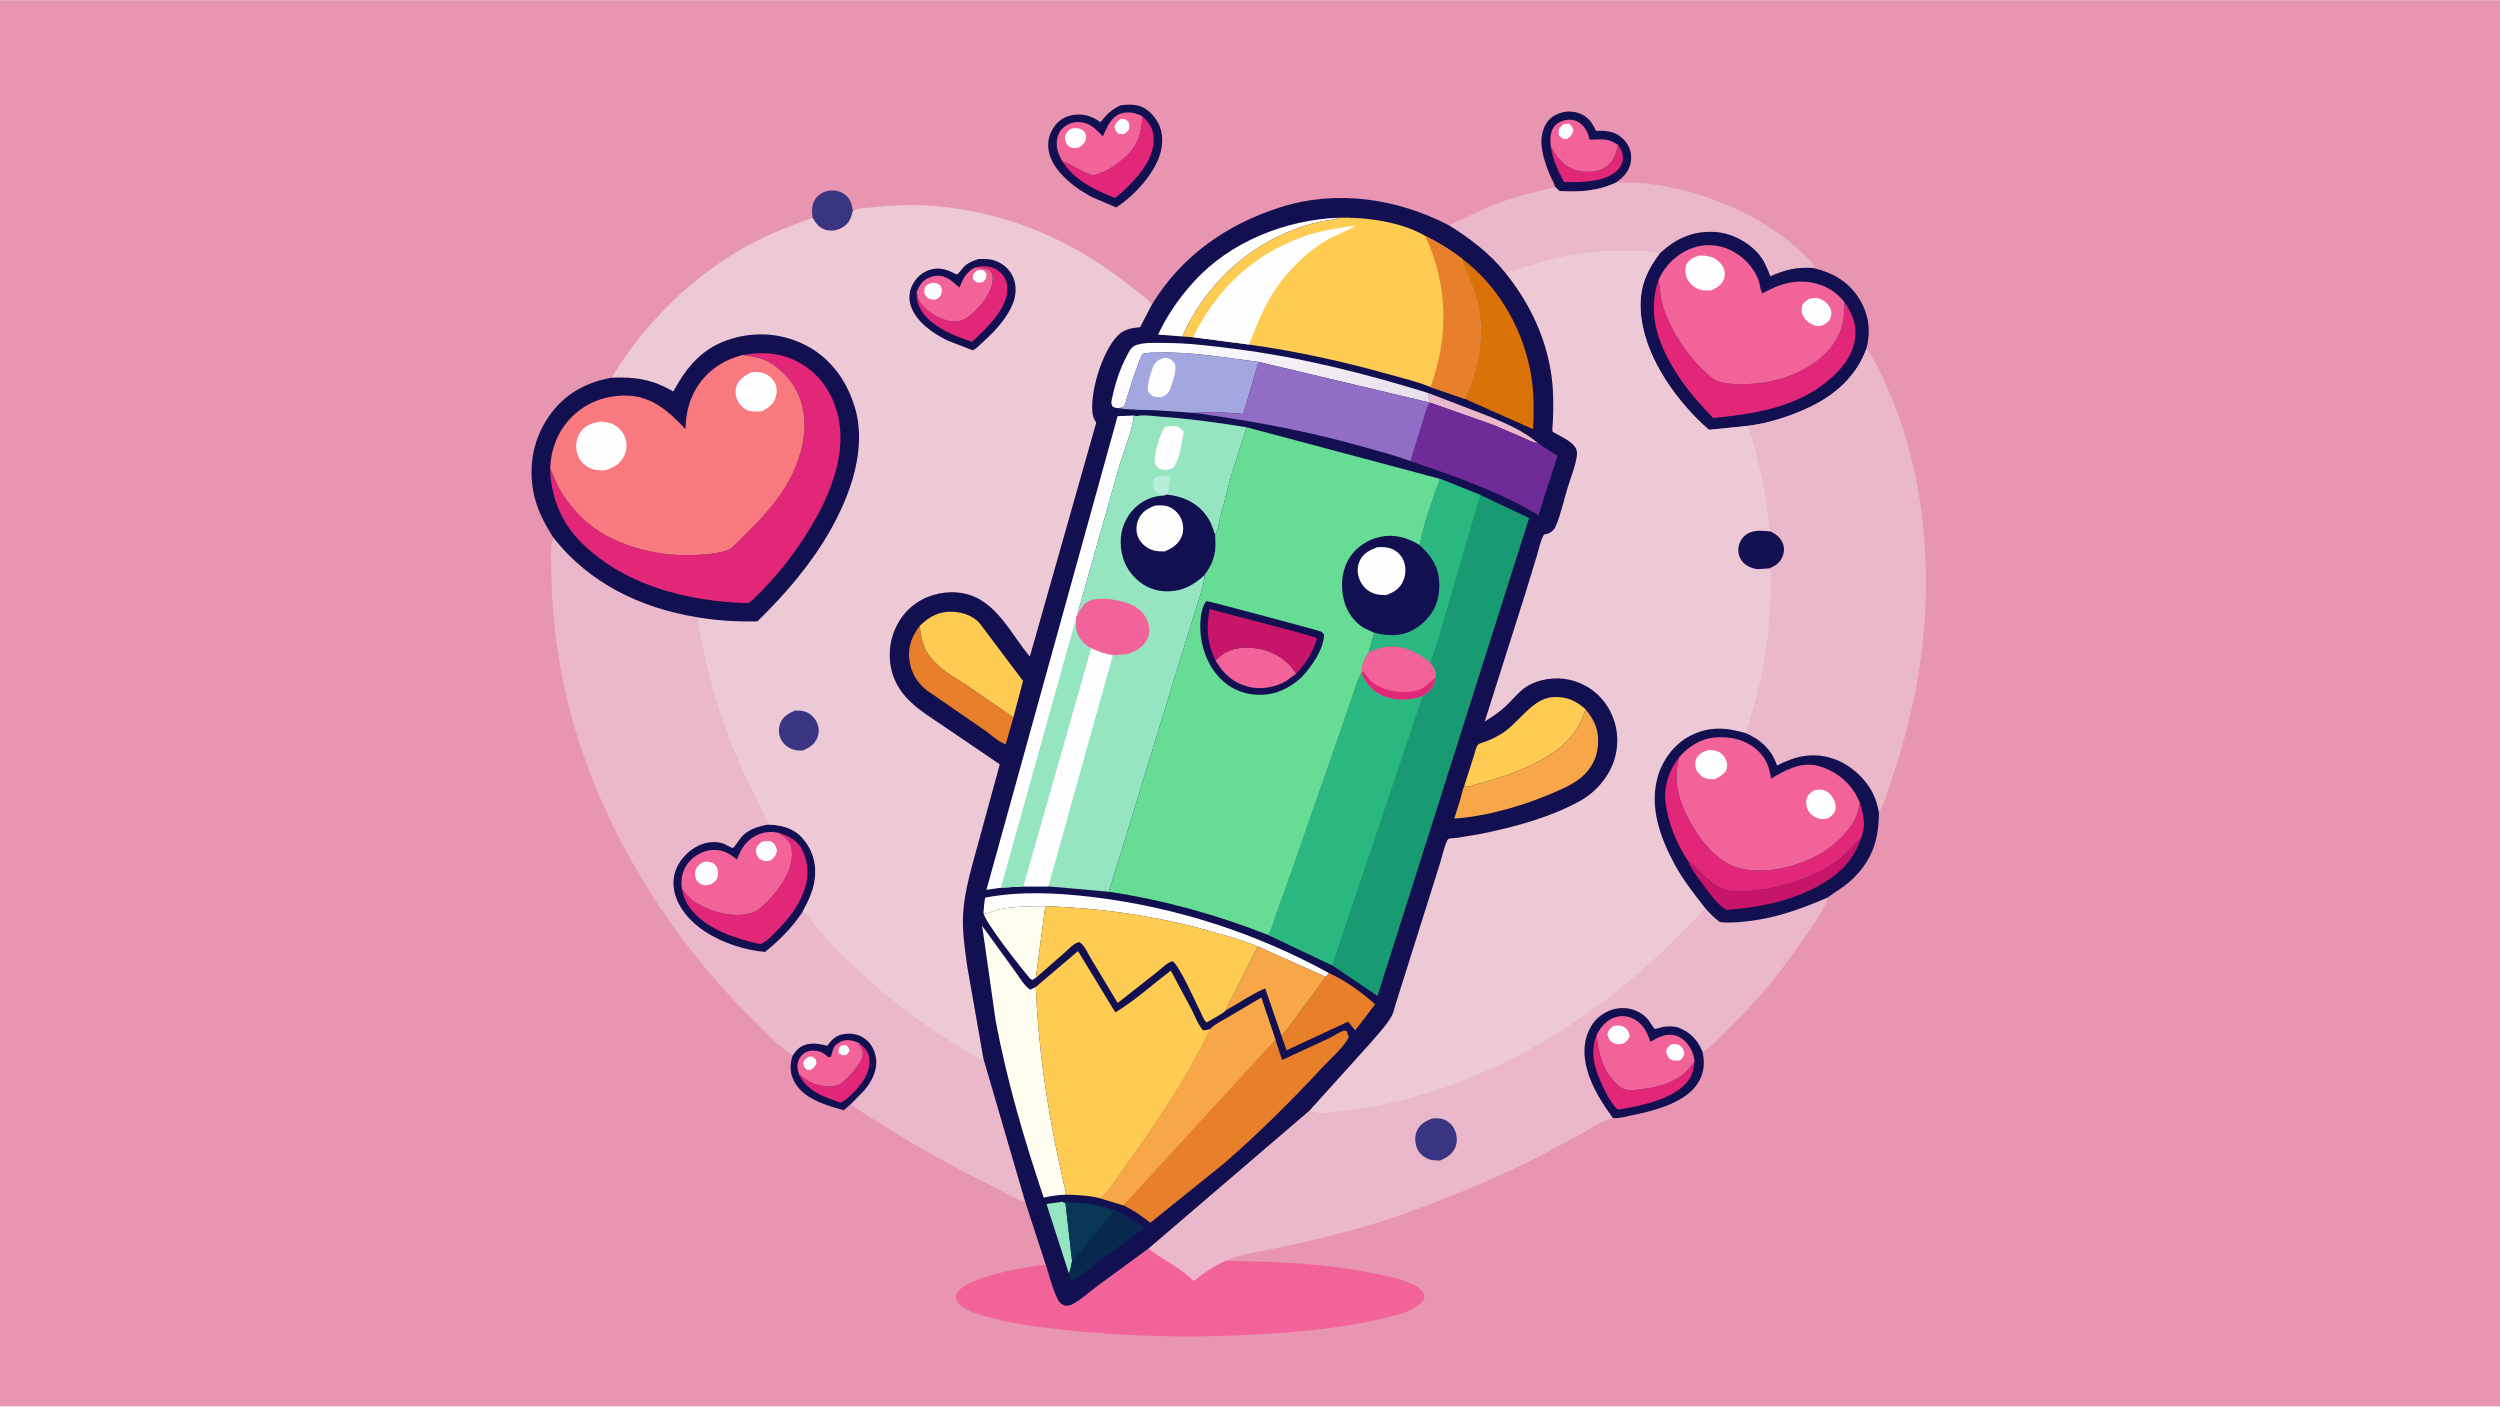 <svg version="1.1" xmlns="http://www.w3.org/2000/svg" style="display: block;" viewBox="0 0 2048 1152" width="1820" height="1024">
<defs>
	<linearGradient id="Gradient1" gradientUnits="userSpaceOnUse" x1="1078.88" y1="385.366" x2="986.505" y2="246.694">
		<stop class="stop0" offset="0" stop-opacity="1" stop-color="rgb(231,224,234)"/>
		<stop class="stop1" offset="1" stop-opacity="1" stop-color="rgb(255,255,255)"/>
	</linearGradient>
</defs>
<path transform="translate(0,0)" fill="rgb(231,149,176)" d="M -0 -0 L 2048 0 L 2048 1152 L -0 1152 L -0 -0 z"/>
<path transform="translate(0,0)" fill="rgb(57,53,130)" d="M 665.69 178.304 C 664.952 172.657 664.849 167.401 668.247 162.5 C 670.545 159.186 674.958 156.692 678.9 156.111 C 683.761 155.394 688.628 156.378 692.501 159.519 C 696.578 162.826 698.103 167.727 698.693 172.75 C 697.023 179.048 695.762 183.134 689.851 186.446 C 685.598 188.829 680.866 189.674 676.154 188.176 C 671.027 186.546 668.157 182.851 665.69 178.304 z"/>
<path transform="translate(0,0)" fill="rgb(19,16,81)" d="M 1274.07 153.178 C 1273.1 149.7 1270.84 145.987 1269.43 142.607 C 1265.33 132.778 1260.61 118.77 1263.75 108.076 L 1263.92 107.5 L 1264.11 106.845 C 1265.67 101.534 1268.93 96.88 1273.89 94.244 C 1279.93 91.035 1286.4 90.298 1292.9 92.413 C 1300.92 95.023 1303.93 99.871 1307.5 107.089 C 1314.51 106.787 1321.73 107.214 1327.46 111.743 C 1332 115.343 1335.5 120.545 1336.1 126.41 C 1336.77 132.907 1335.01 138.413 1330.76 143.376 C 1328.82 145.639 1326.27 147.547 1323.93 149.383 C 1309.75 156.325 1293.14 157.607 1277.5 156.36 L 1274.07 153.178 z"/>
<path transform="translate(0,0)" fill="rgb(227,39,120)" d="M 1325.5 118.566 C 1328.45 123 1330.41 127.161 1329.04 132.605 C 1327.78 137.59 1323.33 141.423 1318.94 143.662 C 1307.83 149.321 1293.53 149.054 1281.33 149.03 C 1276.1 139.589 1272.1 130.569 1270.34 119.834 L 1272.87 124 C 1275.49 128.602 1280.67 134.585 1285.5 136.973 C 1287.52 137.977 1289.49 138.921 1291.68 139.5 C 1299 141.427 1308.23 141.194 1314.86 137.091 C 1321.75 132.825 1323.82 126.008 1325.5 118.566 z"/>
<path transform="translate(0,0)" fill="rgb(242,100,153)" d="M 1270.34 119.834 C 1269.9 114.478 1269.65 109.346 1272.49 104.522 C 1274.31 101.441 1277.98 99.311 1281.39 98.5 C 1291.13 96.182 1297.65 101.414 1301.12 110.16 C 1301.66 111.522 1301.32 113.671 1302.65 114.28 C 1303.11 114.491 1306.13 114.129 1306.81 114.103 C 1315.09 113.792 1318.37 113.984 1325.5 118.566 C 1323.82 126.008 1321.75 132.825 1314.86 137.091 C 1308.23 141.194 1299 141.427 1291.68 139.5 C 1289.49 138.921 1287.52 137.977 1285.5 136.973 C 1280.67 134.585 1275.49 128.602 1272.87 124 L 1270.34 119.834 z"/>
<path transform="translate(0,0)" fill="rgb(255,254,255)" d="M 1281.16 101.5 L 1285 101.192 C 1287.73 103.104 1287.85 103.332 1288.9 106.5 C 1287.86 110.034 1287.32 110.845 1284.5 113.217 C 1284.03 113.463 1283.84 113.598 1283.25 113.676 C 1280.15 114.083 1279.34 112.941 1277.26 110.981 C 1277.06 109.694 1276.83 108.304 1276.93 107 C 1277.13 104.417 1279.25 102.902 1281.16 101.5 z"/>
<path transform="translate(0,0)" fill="rgb(19,16,81)" d="M 917.749 86.181 C 922.154 85.528 926.585 85.305 931 86.072 C 937.905 87.272 943.369 92.282 947.157 97.908 C 952.131 105.297 953.023 114.062 951.231 122.658 C 947.496 140.579 929.364 160.18 914.367 169.816 L 893.74 160.96 L 884.411 155.307 C 873.547 147.885 861.338 136.666 859.039 123.094 C 857.811 115.837 859.585 109.117 863.868 103.23 C 867.642 98.041 873.183 94.868 879.527 93.971 C 887.761 92.807 894.899 95.089 901.488 99.959 C 906.395 93.799 910.492 89.592 917.749 86.181 z"/>
<path transform="translate(0,0)" fill="rgb(227,39,120)" d="M 935.803 95.038 C 941.741 100.969 945.05 105.33 945.13 113.897 C 945.266 128.355 935.262 141.413 925.474 151.192 C 921.674 154.988 917.868 158.957 913.392 161.96 C 896.939 155.64 879.85 147.355 870.199 131.863 C 879.071 135.259 886.129 140.75 895.534 143.585 C 905.633 140.605 913.051 136.338 920.956 129.299 C 932.289 119.207 934.954 109.691 935.803 95.038 z"/>
<path transform="translate(0,0)" fill="rgb(242,100,153)" d="M 870.199 131.863 C 866.763 125.633 864.483 119.864 866.245 112.609 C 867.3 108.262 869.84 104.85 873.636 102.5 C 877.863 99.883 883.631 99.177 888.409 100.529 L 889.5 100.868 C 895.21 102.577 899.283 107.462 903.436 111.539 L 904.158 109.975 C 907.225 103.377 910.467 95.521 917.95 92.993 C 924.331 90.838 929.985 92.203 935.803 95.038 C 934.954 109.691 932.289 119.207 920.956 129.299 C 913.051 136.338 905.633 140.605 895.534 143.585 C 886.129 140.75 879.071 135.259 870.199 131.863 z"/>
<path transform="translate(0,0)" fill="rgb(255,254,255)" d="M 917.885 97.5 L 918.717 97.371 C 922.048 97.144 922.462 97.873 924.724 100.097 C 924.91 101.372 925.327 103.236 925.084 104.5 C 924.523 107.424 922.759 108.207 920.5 109.783 L 916.373 109.598 C 913.922 107.111 913.531 106.913 913.065 103.5 C 914.436 100.108 915.049 99.552 917.885 97.5 z"/>
<path transform="translate(0,0)" fill="rgb(255,254,255)" d="M 876.888 105.5 C 877.639 105.255 877.683 105.212 878.597 105.081 C 881.609 104.649 885.15 104.855 887.5 106.971 C 889.365 108.65 889.992 111.088 889.583 113.5 C 889.026 116.782 887.061 118.481 884.5 120.236 C 884.009 120.511 883.872 120.622 883.25 120.768 C 880.453 121.425 877.978 121.278 875.5 119.777 C 872.981 117.069 872.578 115.562 872.297 112 C 873.555 108.661 873.976 107.815 876.888 105.5 z"/>
<path transform="translate(0,0)" fill="rgb(234,184,202)" d="M 1274.07 153.178 L 1277.5 156.36 C 1293.14 157.607 1309.75 156.325 1323.93 149.383 C 1331.82 149.485 1339.95 149.295 1347.79 150.132 C 1395.9 155.273 1449.49 178.009 1482.95 213.5 L 1486.41 217.831 C 1485.83 219.045 1486.22 218.536 1485.28 219.383 C 1472.09 218.523 1462.17 220.812 1450.23 226.204 C 1447.63 219.12 1444.72 212.242 1439.5 206.657 C 1430.34 196.846 1417 190.312 1403.49 189.82 C 1385.9 189.18 1372.61 195.542 1359.86 207.269 C 1352.69 205.061 1343.58 205.228 1336.08 205.042 C 1312.26 204.453 1288.83 207.076 1265.79 213.153 L 1233.18 223.394 C 1220.87 207.755 1203.9 194.963 1187.14 184.521 C 1200.51 178.312 1213.33 171.516 1227.2 166.295 C 1242.46 160.548 1258.27 157.062 1274.07 153.178 z"/>
<path transform="translate(0,0)" fill="rgb(242,100,153)" d="M 856.649 1035.78 C 859.577 1044.98 862.363 1056.53 866.865 1065 C 868.317 1067.73 870.298 1068.68 873.149 1069.59 C 874.901 1069.55 876.551 1069.31 878.121 1068.5 C 885.563 1064.69 892.672 1058.02 899.442 1053.01 L 940.867 1022.62 C 952.717 1032.09 967.294 1038.25 977.893 1049.23 C 985.769 1042.71 994.326 1037.11 1003.63 1032.78 C 1046.92 1033.24 1090.69 1035.05 1133.08 1044.59 C 1142.71 1046.76 1157.52 1049.79 1164.55 1056.94 C 1167.05 1059.48 1166.78 1060.61 1166.81 1064 C 1160.62 1073.9 1142.71 1077.71 1131.71 1080.26 C 1099.8 1087.67 1066.59 1090.85 1033.95 1092.81 C 974.381 1096.4 913.699 1094.82 854.5 1087.27 C 839.239 1085.33 824.25 1082.89 809.416 1078.71 C 802.493 1076.76 794.709 1074.48 788.634 1070.62 C 785.367 1068.54 784.132 1066.61 783.028 1063 C 783.321 1059.72 784.898 1057.39 787.403 1055.36 C 793.023 1050.78 801.28 1047.94 808.1 1045.79 C 824.165 1040.71 839.973 1037.91 856.649 1035.78 z"/>
<path transform="translate(0,0)" fill="rgb(19,16,81)" d="M 1359.86 207.269 C 1372.61 195.542 1385.9 189.18 1403.49 189.82 C 1417 190.312 1430.34 196.846 1439.5 206.657 C 1444.72 212.242 1447.63 219.12 1450.23 226.204 C 1462.17 220.812 1472.09 218.523 1485.28 219.383 C 1501.49 223.219 1514.57 230.566 1523.42 245.157 C 1530.92 257.51 1532.63 270.96 1529.13 284.867 L 1528.98 285.463 C 1520.92 307.939 1503.42 323.505 1482.19 333.526 C 1466.57 340.898 1449.43 346.464 1432.26 348.681 L 1399.97 351.99 C 1374.56 330.012 1349.13 294.968 1344.65 260.718 C 1341.87 239.444 1346.81 224.126 1359.86 207.269 z"/>
<path transform="translate(0,0)" fill="rgb(227,39,120)" d="M 1510.97 247.447 C 1515.46 253.585 1519 260.899 1519.82 268.537 C 1521.05 280.097 1516.57 291.278 1509.22 300.05 C 1482.91 331.445 1442.11 338.756 1403.43 342.212 C 1388.22 326.78 1374.36 310.023 1364.78 290.429 C 1354.87 270.154 1351.33 250.483 1358.8 228.764 C 1359.53 235.563 1359.99 242.665 1361.84 249.265 C 1368.01 271.296 1385.11 295.617 1402.82 309.775 C 1411.05 316.356 1433.54 314.791 1443.86 313.405 C 1464.76 310.596 1487.78 300.46 1500.79 283.305 C 1509.33 272.048 1511.35 261.17 1510.97 247.447 z"/>
<path transform="translate(0,0)" fill="rgb(242,100,153)" d="M 1358.8 228.764 C 1364.45 216.703 1373.93 207.606 1386.5 203.016 C 1396.52 199.358 1407.93 200.068 1417.53 204.676 C 1428.09 209.74 1437.3 219.226 1440.96 230.5 C 1441.83 233.198 1442.11 238.182 1443.77 240.212 C 1457.81 232.281 1472.33 227.777 1488.5 232.329 C 1497.47 234.857 1505.39 239.953 1510.97 247.447 C 1511.35 261.17 1509.33 272.048 1500.79 283.305 C 1487.78 300.46 1464.76 310.596 1443.86 313.405 C 1433.54 314.791 1411.05 316.356 1402.82 309.775 C 1385.11 295.617 1368.01 271.296 1361.84 249.265 C 1359.99 242.665 1359.53 235.563 1358.8 228.764 z"/>
<path transform="translate(0,0)" fill="rgb(255,254,255)" d="M 1482.53 244.5 C 1484.8 244.123 1487.25 243.641 1489.52 244.245 C 1493.46 245.29 1496.87 248.01 1498.91 251.498 C 1500.46 254.15 1500.58 256.791 1499.69 259.694 C 1498.62 263.233 1495.9 264.866 1492.86 266.5 C 1491.22 266.846 1489.58 267.125 1487.91 266.809 C 1484.28 266.123 1480.22 263.409 1478.11 260.389 C 1475.6 256.805 1475.74 254.282 1476.32 250.195 C 1478.13 247.218 1479.43 246.088 1482.53 244.5 z"/>
<path transform="translate(0,0)" fill="rgb(255,254,255)" d="M 1392.22 209.105 C 1395.24 209.136 1398.59 209.474 1401.5 210.254 C 1405.29 211.267 1409.26 214.693 1411.21 218.031 C 1412.85 220.814 1413.45 224.6 1412.51 227.709 C 1410.8 233.339 1406.88 235.249 1401.97 237.731 C 1398.39 238.028 1394.92 238.015 1391.5 236.752 C 1387.4 235.235 1383.44 231.268 1381.68 227.281 C 1380.45 224.494 1380.27 219.18 1381.6 216.444 C 1383.7 212.171 1387.96 210.416 1392.22 209.105 z"/>
<path transform="translate(0,0)" fill="rgb(234,184,202)" d="M 1528.98 285.463 C 1535.98 293.89 1541.04 306.458 1545.58 316.527 C 1574.2 379.964 1582 451.426 1575.69 520.278 C 1571.86 562.109 1562.14 602.617 1548.37 642.232 C 1545.76 649.74 1543.63 658.607 1539.18 665.251 C 1538.14 659.798 1536.65 654.507 1534.14 649.529 C 1527.77 636.915 1514.76 625.451 1501.28 621.196 C 1484.43 615.88 1470.94 619.217 1455.75 626.95 L 1455.01 624.899 C 1450.49 613.169 1441.68 605.48 1430.37 600.532 L 1438.64 572.782 C 1443.86 553.161 1447.62 532.316 1449.23 512.103 C 1450.18 500.157 1451.08 488.208 1451.07 476.218 C 1451.06 472.592 1451.73 468.435 1449.24 465.506 C 1453.82 463.815 1457.81 461.093 1459.91 456.557 C 1461.54 453.023 1462.01 449.039 1460.61 445.331 C 1458.67 440.206 1455 437.345 1450.15 435.175 C 1447.89 406.051 1440.99 376.513 1432.26 348.681 C 1449.43 346.464 1466.57 340.898 1482.19 333.526 C 1503.42 323.505 1520.92 307.939 1528.98 285.463 z"/>
<path transform="translate(0,0)" fill="rgb(234,184,202)" d="M 1396.85 743.751 C 1400.65 747.955 1404.23 751.876 1408.9 755.166 C 1415.98 756.147 1423.6 755.384 1430.69 754.648 C 1454.34 752.192 1475.24 744.555 1496.91 735.254 C 1498.05 742.122 1469.2 780.453 1463.46 788.455 C 1449.14 808.4 1431.43 827.428 1413.99 844.675 C 1408.29 850.318 1401.78 857.67 1394.75 861.483 C 1396.77 870.942 1396.1 879.071 1390.78 887.364 C 1380.79 902.956 1356.04 909.625 1338.74 913.138 C 1334.9 913.917 1324.52 916.689 1321.17 915.61 C 1312.06 918.197 1304.16 923.732 1295.95 928.319 L 1258.03 948.677 C 1225.63 964.977 1192.74 978.539 1158.74 991.144 C 1129.89 1001.84 1099.51 1010.34 1069.5 1017.12 L 1036.7 1024.15 C 1025.07 1026.35 1014.49 1027.77 1003.63 1032.78 C 994.326 1037.11 985.769 1042.71 977.893 1049.23 C 967.294 1038.25 952.717 1032.09 940.867 1022.62 L 1072.68 909.689 C 1078.31 913.369 1091.21 911.093 1097.83 910.411 C 1199.88 899.883 1298.71 843.15 1370.31 771.354 C 1379.23 762.406 1388.89 753.543 1396.85 743.751 z"/>
<path transform="translate(0,0)" fill="rgb(57,53,130)" d="M 1173.01 916.161 C 1176.03 915.983 1179.34 915.719 1182.23 916.736 C 1186.21 918.136 1189.91 921.376 1191.63 925.252 C 1193.56 929.585 1194.11 934.886 1192.35 939.368 C 1189.99 945.358 1185.28 948.191 1179.63 950.616 C 1176.68 950.499 1173.26 950.515 1170.47 949.466 C 1166.47 947.961 1162.67 944.799 1160.96 940.84 C 1159.01 936.326 1158.77 930.646 1160.79 926.107 C 1163.14 920.804 1167.89 918.233 1173.01 916.161 z"/>
<path transform="translate(0,0)" fill="rgb(19,16,81)" d="M 1321.17 915.61 C 1315.61 907.846 1310.24 899.968 1306.03 891.365 C 1299.4 877.794 1295.06 861.829 1300.4 847.026 C 1303.52 838.382 1309.03 831.975 1317.46 828.209 C 1328.75 823.163 1342.5 825.705 1350.42 835.475 C 1351.41 836.698 1354.8 842.361 1355.76 842.828 C 1355.8 842.848 1362.26 841.095 1363 840.996 C 1366.62 840.511 1371.99 840.42 1375.43 841.807 C 1384.98 845.652 1390.87 852.055 1394.75 861.483 C 1396.77 870.942 1396.1 879.071 1390.78 887.364 C 1380.79 902.956 1356.04 909.625 1338.74 913.138 C 1334.9 913.917 1324.52 916.689 1321.17 915.61 z"/>
<path transform="translate(0,0)" fill="rgb(227,39,120)" d="M 1388.25 869.121 C 1387.42 874.911 1386.72 879.945 1383.22 884.786 C 1371.84 900.55 1343.54 905.959 1325.28 908.864 C 1319.33 903.565 1313.85 891.981 1310.69 884.639 C 1305.49 872.536 1302.91 860.317 1307.95 847.665 C 1309.45 863.668 1313.63 879.26 1326.72 889.985 C 1332.19 894.466 1340.05 892.71 1346.48 891.891 C 1361.34 890.001 1375.85 885.45 1385.22 873.188 L 1388.25 869.121 z"/>
<path transform="translate(0,0)" fill="rgb(242,100,153)" d="M 1307.95 847.665 C 1311.58 840.939 1315.87 835.421 1323.52 833.105 C 1328.76 831.52 1334.23 832.256 1339 834.946 C 1346.42 839.135 1349.29 845.608 1352.01 853.34 C 1358.51 849.478 1364.58 846.118 1372.46 848.08 C 1377.84 849.421 1382.45 854.41 1385.09 859.088 C 1386.89 862.28 1387.72 865.522 1388.25 869.121 L 1385.22 873.188 C 1375.85 885.45 1361.34 890.001 1346.48 891.891 C 1340.05 892.71 1332.19 894.466 1326.72 889.985 C 1313.63 879.26 1309.45 863.668 1307.95 847.665 z"/>
<path transform="translate(0,0)" fill="rgb(255,254,255)" d="M 1369.17 855.5 C 1371.36 854.93 1373.44 854.85 1375.5 855.949 C 1378.2 857.388 1379.05 859.716 1379.8 862.5 C 1378.96 865.641 1378.65 866.209 1376.34 868.5 C 1372.68 868.901 1371.51 869.036 1368.02 867.5 C 1365.92 865.107 1365.24 863.682 1364.96 860.5 C 1366.18 857.556 1366.52 857.289 1369.17 855.5 z"/>
<path transform="translate(0,0)" fill="rgb(255,254,255)" d="M 1321.49 840.5 L 1322.39 840.277 C 1325.42 839.672 1328.59 839.755 1331.14 841.735 C 1333.79 843.786 1334.5 845.27 1335.05 848.5 C 1333.94 851.702 1333.04 852.296 1330.5 854.37 L 1329.9 854.657 C 1326.61 855.839 1323.33 855.215 1320.35 853.64 C 1318.27 851.396 1317.24 850.14 1316.81 847 C 1317.78 843.398 1318.75 842.843 1321.49 840.5 z"/>
<path transform="translate(0,0)" fill="rgb(234,184,202)" d="M 453.346 440.307 C 482.766 477.719 524.532 497.795 570.913 505.501 C 577.679 548.091 590.186 590.899 607.642 630.314 L 629.652 675.309 C 640.385 675.789 649.86 677.964 657.367 686.347 C 665.033 694.907 668.651 705.63 667.812 717.077 C 666.989 728.286 662.848 737.064 657.557 746.698 L 658.217 747.327 C 666.319 755.163 672.675 764.968 680.599 773.147 C 711.605 805.151 743.78 832.139 781.939 855.249 C 788.955 859.499 796.047 864.73 803.479 868.139 L 805.659 867.182 L 839.936 984.673 C 831.108 981.756 822.304 976.324 813.934 972.18 C 785.156 957.936 757.061 942.667 729.8 925.684 C 718.76 918.807 707.367 912.233 697.027 904.326 L 691.148 909.411 L 681.823 906.665 C 669.556 902.726 656.459 897.452 650.343 885.221 C 646.847 878.227 647 871.796 649.362 864.444 C 637.144 856.846 626.204 844.639 616.01 834.527 C 560.429 779.395 516.102 713.984 486.616 641.444 C 464.342 586.646 452.523 528.598 451.699 469.478 C 451.586 461.363 450.242 447.653 453.346 440.307 z"/>
<path transform="translate(0,0)" fill="rgb(19,16,81)" d="M 649.362 864.444 C 652.667 859.737 655.917 856.342 661.773 855.203 C 667.076 854.171 672.546 855.128 677.654 856.609 C 681.321 851.517 684.806 847.971 691.248 846.983 C 697.708 845.992 704.003 847.181 709.198 851.276 C 714.143 855.175 717.086 861.487 717.724 867.665 C 718.704 877.167 713.861 886.196 707.958 893.261 L 697.027 904.326 L 691.148 909.411 L 681.823 906.665 C 669.556 902.726 656.459 897.452 650.343 885.221 C 646.847 878.227 647 871.796 649.362 864.444 z"/>
<path transform="translate(0,0)" fill="rgb(227,39,120)" d="M 703.197 854.031 C 706.948 856.909 711.036 860.359 711.906 865.294 C 713.35 873.489 710.404 881.084 705.512 887.512 C 701.608 892.64 694.423 900.413 688.686 903.192 C 674.771 898.205 661.352 894.184 654.408 879.821 C 657.797 882.545 661.679 885.571 665.704 887.243 C 671.307 889.57 681.989 891.121 687.582 888.302 C 692.742 885.702 704.68 872.066 706.351 866.19 C 707.894 860.765 705.809 858.593 703.197 854.031 z"/>
<path transform="translate(0,0)" fill="rgb(242,100,153)" d="M 654.408 879.821 L 654.332 879.326 C 653.91 877.56 653.303 875.833 653.212 874 C 653.057 870.854 654.243 867.311 656.308 864.934 C 658.609 862.285 661.594 860.698 665.14 860.579 C 670.233 860.408 673.927 861.508 677.581 865.092 L 678.241 865.75 L 680.659 865.638 L 681.881 861.5 L 682.497 859.395 C 683.499 856.517 686.146 854.313 688.879 853.073 C 693.565 850.946 698.687 852.193 703.197 854.031 C 705.809 858.593 707.894 860.765 706.351 866.19 C 704.68 872.066 692.742 885.702 687.582 888.302 C 681.989 891.121 671.307 889.57 665.704 887.243 C 661.679 885.571 657.797 882.545 654.408 879.821 z"/>
<path transform="translate(0,0)" fill="rgb(255,254,255)" d="M 688.92 856.5 L 693 855.994 C 695.231 857.923 695.275 858.1 695.863 861 L 693.5 863.958 C 693 864.121 692.854 864.19 692.262 864.252 C 689.741 864.518 689.068 863.904 687.106 862.5 C 686.903 859.13 686.806 859.109 688.92 856.5 z"/>
<path transform="translate(0,0)" fill="rgb(255,254,255)" d="M 662.51 865.5 L 665.571 865.448 C 668.327 867.667 668.467 867.519 668.872 871 C 667.174 874.086 666.692 874.657 663.702 876.5 L 661 876.073 C 658.59 873.835 658.5 873.75 658.05 870.5 C 659.354 867.492 659.718 867.267 662.51 865.5 z"/>
<path transform="translate(0,0)" fill="rgb(19,16,81)" d="M 629.652 675.309 C 640.385 675.789 649.86 677.964 657.367 686.347 C 665.033 694.907 668.651 705.63 667.812 717.077 C 666.989 728.286 662.848 737.064 657.557 746.698 C 648.968 759.784 638.834 769.809 626.76 779.682 C 610.101 778.329 591.299 772.09 577.326 762.865 C 565.77 755.236 554.897 743.349 552.293 729.341 C 550.715 720.855 552.406 712.484 557.335 705.417 C 564.935 694.518 578.593 686.658 592.185 690.781 C 594.344 691.436 599.525 694.83 600.495 694.495 C 601.529 694.138 606.633 686.133 608.084 684.709 C 614.069 678.833 621.672 676.704 629.652 675.309 z"/>
<path transform="translate(0,0)" fill="rgb(227,39,120)" d="M 637.723 682.084 C 645.506 684.284 652.585 687.885 656.721 695.196 C 661.891 704.332 662.7 716.115 659.799 726.099 C 655.643 740.404 646.713 751.92 636.406 762.351 C 632.658 766.143 628.505 770.45 623.813 773.033 C 622.206 773.917 607.21 769.228 604.358 768.341 C 588.98 763.558 570.106 753.976 562.289 739.037 C 560.553 735.72 559.299 731.717 558.687 728.019 C 561.697 732.072 564.898 735.954 569.155 738.743 C 580.975 746.485 599.278 751.607 613.45 748.398 L 614.5 748.148 C 622.803 746.239 631.949 735.193 637.098 728.58 C 644.432 719.162 650.283 707.148 648.44 694.829 C 647.476 688.382 642.571 685.524 637.723 682.084 z"/>
<path transform="translate(0,0)" fill="rgb(242,100,153)" d="M 558.687 728.019 L 558.559 727.234 C 557.512 720.036 559.217 712.431 563.828 706.725 C 568.63 700.784 575.701 696.799 583.358 696.213 C 591.552 695.586 597.596 698.838 603.615 704.013 C 606.565 696.967 609.597 690.733 616.088 686.328 C 623.002 681.636 629.615 680.542 637.723 682.084 C 642.571 685.524 647.476 688.382 648.44 694.829 C 650.283 707.148 644.432 719.162 637.098 728.58 C 631.949 735.193 622.803 746.239 614.5 748.148 L 613.45 748.398 C 599.278 751.607 580.975 746.485 569.155 738.743 C 564.898 735.954 561.697 732.072 558.687 728.019 z"/>
<path transform="translate(0,0)" fill="rgb(255,254,255)" d="M 624.004 689.5 C 626.168 689.001 629.768 688.324 631.812 689.366 C 635.166 691.077 635.76 693.706 636.602 697 C 635.425 700.825 634.616 701.829 631.632 704.5 L 630.985 704.773 C 627.958 705.717 625.038 705.209 622.368 703.628 C 620.456 701.292 618.905 699.226 619.346 696 C 619.784 692.787 621.642 691.39 624.004 689.5 z"/>
<path transform="translate(0,0)" fill="rgb(255,254,255)" d="M 575.176 706.5 C 576.998 705.855 578.426 705.567 580.343 705.82 C 583.075 706.181 585.281 707.191 586.862 709.61 C 588.366 711.912 588.486 715.369 587.877 718 C 587.129 721.23 584.632 722.893 582.002 724.5 L 578 725.084 C 575.523 725.153 573.036 723.853 571.456 721.977 C 569.63 719.809 569.123 716.799 569.548 714.111 C 570.155 710.269 572.228 708.609 575.176 706.5 z"/>
<path transform="translate(0,0)" fill="rgb(236,201,212)" d="M 1233.18 223.394 L 1265.79 213.153 C 1288.83 207.076 1312.26 204.453 1336.08 205.042 C 1343.58 205.228 1352.69 205.061 1359.86 207.269 C 1346.81 224.126 1341.87 239.444 1344.65 260.718 C 1349.13 294.968 1374.56 330.012 1399.97 351.99 L 1432.26 348.681 C 1440.99 376.513 1447.89 406.051 1450.15 435.175 C 1455 437.345 1458.67 440.206 1460.61 445.331 C 1462.01 449.039 1461.54 453.023 1459.91 456.557 C 1457.81 461.093 1453.82 463.815 1449.24 465.506 C 1451.73 468.435 1451.06 472.592 1451.07 476.218 C 1451.08 488.208 1450.18 500.157 1449.23 512.103 C 1447.62 532.316 1443.86 553.161 1438.64 572.782 L 1430.37 600.532 C 1441.68 605.48 1450.49 613.169 1455.01 624.899 L 1455.75 626.95 C 1470.94 619.217 1484.43 615.88 1501.28 621.196 C 1514.76 625.451 1527.77 636.915 1534.14 649.529 C 1536.65 654.507 1538.14 659.798 1539.18 665.251 C 1539.26 686.807 1534.3 703.276 1518.75 718.905 C 1512.08 725.61 1504.51 729.849 1496.91 735.254 C 1475.24 744.555 1454.34 752.192 1430.69 754.648 C 1423.6 755.384 1415.98 756.147 1408.9 755.166 C 1404.23 751.876 1400.65 747.955 1396.85 743.751 C 1388.89 753.543 1379.23 762.406 1370.31 771.354 C 1298.71 843.15 1199.88 899.883 1097.83 910.411 C 1091.21 911.093 1078.31 913.369 1072.68 909.689 L 1122.37 854.618 C 1128.16 847.743 1135.65 840.061 1139.97 832.278 C 1141.48 829.566 1142.08 826.448 1142.97 823.5 L 1179.52 707.479 C 1180.48 704.387 1184.47 688.185 1186.5 687.117 C 1187.8 686.429 1191.96 686.423 1193.56 686.21 L 1213.02 682.953 C 1240.56 677.325 1269.79 669.586 1294.5 655.886 C 1307.67 648.581 1318.98 635.22 1322.94 620.567 C 1326.74 606.473 1324.86 592.048 1317.32 579.44 C 1310.47 567.975 1299.27 559.967 1286.33 556.881 C 1274.61 554.088 1260.21 555.972 1250.1 562.656 C 1244 566.692 1239.19 572.978 1233.91 578.017 C 1228.53 583.15 1222.54 587.028 1216.27 590.974 L 1248.83 488.243 L 1259.11 454.693 C 1260.75 449.268 1261.92 442.558 1264.85 437.724 C 1267.21 437.401 1269.01 436.867 1270.93 435.38 C 1272.38 434.253 1273.5 432.988 1274.25 431.297 C 1278.56 421.542 1280.9 410.256 1283.99 400 C 1286.69 391.09 1290.73 381.591 1291.83 372.383 C 1292.87 363.719 1281.91 359.386 1275.66 355.639 C 1274.87 355.162 1272.18 353.919 1271.84 353.359 C 1271.35 352.539 1272.14 345.243 1272.19 343.501 C 1272.48 333.363 1272.67 322.983 1271.59 312.887 C 1268.06 279.601 1254.06 249.275 1233.18 223.394 z"/>
<path transform="translate(0,0)" fill="rgb(19,16,81)" d="M 1449.24 465.506 L 1440.5 466.065 C 1436.26 466.036 1431.27 463.913 1428.31 460.926 C 1425.28 457.869 1423.84 453.8 1424.03 449.5 C 1424.2 445.671 1426.25 441.429 1429.12 438.871 C 1435.22 433.459 1442.68 434.591 1450.15 435.175 C 1455 437.345 1458.67 440.206 1460.61 445.331 C 1462.01 449.039 1461.54 453.023 1459.91 456.557 C 1457.81 461.093 1453.82 463.815 1449.24 465.506 z"/>
<path transform="translate(0,0)" fill="rgb(19,16,81)" d="M 1396.85 743.751 C 1388.01 732.366 1378.93 721.02 1372.06 708.301 C 1359.95 685.867 1350.58 660.381 1358.41 634.846 C 1362.42 621.79 1371.87 609.364 1384.08 602.92 C 1399.68 594.681 1414.05 595.608 1430.37 600.532 C 1441.68 605.48 1450.49 613.169 1455.01 624.899 L 1455.75 626.95 C 1470.94 619.217 1484.43 615.88 1501.28 621.196 C 1514.76 625.451 1527.77 636.915 1534.14 649.529 C 1536.65 654.507 1538.14 659.798 1539.18 665.251 C 1539.26 686.807 1534.3 703.276 1518.75 718.905 C 1512.08 725.61 1504.51 729.849 1496.91 735.254 C 1475.24 744.555 1454.34 752.192 1430.69 754.648 C 1423.6 755.384 1415.98 756.147 1408.9 755.166 C 1404.23 751.876 1400.65 747.955 1396.85 743.751 z"/>
<path transform="translate(0,0)" fill="rgb(199,22,105)" d="M 1382.62 704.797 C 1385.67 706.413 1388.17 709.684 1390.58 712.136 C 1399.85 721.549 1408.76 729.898 1422.57 730.1 C 1449.85 730.497 1484.16 720.926 1506.04 704.306 C 1513.18 698.881 1518.38 692.004 1524.77 685.821 C 1518.38 705.703 1505.06 717.718 1486.91 727.057 C 1463.89 738.906 1439.75 743.318 1414.18 745.204 C 1406.64 740.54 1400.99 732.455 1395.76 725.437 C 1391.11 719.181 1385.61 712.027 1382.62 704.797 z"/>
<path transform="translate(0,0)" fill="rgb(227,39,120)" d="M 1375.6 620.16 C 1370.15 639.034 1375.23 656.24 1384.5 673.107 C 1392.98 688.546 1406.54 705.864 1424.18 710.833 C 1445.68 716.893 1473.23 709.782 1492 698.846 C 1503.56 692.114 1518.8 677.699 1522.17 664.264 L 1523.59 657.207 C 1526.47 666.904 1528.75 675.915 1524.77 685.821 C 1518.38 692.004 1513.18 698.881 1506.04 704.306 C 1484.16 720.926 1449.85 730.497 1422.57 730.1 C 1408.76 729.898 1399.85 721.549 1390.58 712.136 C 1388.17 709.684 1385.67 706.413 1382.62 704.797 C 1373.26 690.563 1366.44 674.084 1364.41 657.107 C 1362.83 643.864 1367.37 630.455 1375.6 620.16 z"/>
<path transform="translate(0,0)" fill="rgb(242,100,153)" d="M 1375.6 620.16 C 1383.35 611.209 1393.43 604.83 1405.5 603.938 C 1418.32 602.991 1430.39 605.972 1440.09 614.882 C 1446.76 621.019 1449.68 628.939 1450.89 637.73 C 1461.81 630.987 1475.29 623.898 1488.51 627.085 C 1501.49 630.213 1513.23 638.692 1520.03 650.204 L 1523.59 657.207 L 1522.17 664.264 C 1518.8 677.699 1503.56 692.114 1492 698.846 C 1473.23 709.782 1445.68 716.893 1424.18 710.833 C 1406.54 705.864 1392.98 688.546 1384.5 673.107 C 1375.23 656.24 1370.15 639.034 1375.6 620.16 z"/>
<path transform="translate(0,0)" fill="rgb(255,254,255)" d="M 1485.73 647.5 C 1487.94 646.766 1490.75 646.489 1493.06 646.94 C 1496.47 647.609 1499.04 649.791 1500.96 652.593 C 1502.95 655.503 1504.43 659.55 1503.55 663.074 C 1502.61 666.842 1500.62 668.228 1497.5 670.082 C 1495.62 670.624 1493.73 671.08 1491.77 670.804 C 1487.96 670.266 1484.21 668.071 1482 664.89 C 1479.87 661.842 1479.19 658.212 1479.93 654.595 C 1480.63 651.159 1482.98 649.303 1485.73 647.5 z"/>
<path transform="translate(0,0)" fill="rgb(255,254,255)" d="M 1400.06 614.187 C 1402.2 614.415 1404.51 614.585 1406.57 615.242 C 1410.02 616.344 1412.54 619.203 1413.92 622.465 C 1415.38 625.905 1415.08 628.109 1413.84 631.5 C 1410.81 635.103 1408.43 636.637 1404.01 638.256 C 1401.56 638.226 1398.96 638.083 1396.64 637.201 C 1393.82 636.132 1390.56 632.865 1389.49 630.053 C 1388.62 627.802 1388.47 623.542 1389.57 621.38 C 1391.71 617.164 1395.77 615.367 1400.06 614.187 z"/>
<path transform="translate(0,0)" fill="rgb(236,201,212)" d="M 698.693 172.75 C 701.983 169.986 708.72 170.366 713.039 169.89 C 730.888 167.925 748.5 167.105 766.451 168.681 C 824.451 173.774 877.516 196.003 923.033 232.012 C 929.837 237.396 937.785 242.824 943.826 249.024 L 933.986 267.92 C 924.666 268.907 919.415 269.792 913.218 277.573 C 902.11 291.522 892.996 321.052 895.03 338.5 C 895.344 341.191 896.478 343.838 898.09 346 L 843.642 537.788 C 826.358 517.062 814.388 487.75 783.992 485.209 C 770.756 484.102 756.645 488.353 746.516 497.059 C 736.346 505.799 729.949 519.036 729.037 532.377 C 728.046 546.87 732.305 559.722 741.963 570.688 C 750.553 580.442 762.469 587.539 773.157 594.812 L 819.046 626.004 L 801.185 691.326 C 796.184 709.771 790.168 729.231 789.011 748.399 C 788.16 762.5 790.413 776.993 792.285 790.939 L 805.659 867.182 L 803.479 868.139 C 796.047 864.73 788.955 859.499 781.939 855.249 C 743.78 832.139 711.605 805.151 680.599 773.147 C 672.675 764.968 666.319 755.163 658.217 747.327 L 657.557 746.698 C 662.848 737.064 666.989 728.286 667.812 717.077 C 668.651 705.63 665.033 694.907 657.367 686.347 C 649.86 677.964 640.385 675.789 629.652 675.309 L 607.642 630.314 C 590.186 590.899 577.679 548.091 570.913 505.501 C 524.532 497.795 482.766 477.719 453.346 440.307 C 445.629 428.394 439.223 415.9 436.726 401.785 C 432.907 380.196 437.26 358.594 449.849 340.587 C 462.311 322.764 479.735 313.094 500.863 309.275 C 528.228 264.817 566.183 226.592 612.123 201.294 C 629.399 191.782 647.157 184.891 665.69 178.304 C 668.157 182.851 671.027 186.546 676.154 188.176 C 680.866 189.674 685.598 188.829 689.851 186.446 C 695.762 183.134 697.023 179.048 698.693 172.75 z"/>
<path transform="translate(0,0)" fill="rgb(57,53,130)" d="M 651.121 581.942 C 653.819 581.867 656.433 581.899 659.045 582.665 C 663.397 583.941 667.088 587.333 669.03 591.391 C 671.036 595.582 671.274 599.871 669.524 604.186 C 667.235 609.83 663.12 612.353 657.734 614.654 C 655.06 614.888 652.449 614.672 649.878 613.885 C 645.65 612.59 641.934 609.677 639.871 605.723 C 637.748 601.654 637.611 596.797 639.154 592.5 C 641.183 586.849 646.018 584.335 651.121 581.942 z"/>
<path transform="translate(0,0)" fill="rgb(19,16,81)" d="M 801.544 212.087 C 805.867 212.016 810.335 211.799 814.481 213.198 C 821.312 215.503 826.693 219.885 829.766 226.5 C 832.968 233.391 832.469 241.806 829.662 248.719 C 824.614 261.147 814.773 271.396 804.981 280.275 C 802.579 282.454 799.829 285.549 796.829 286.824 L 776.611 278.993 L 775.238 278.339 C 763.622 272.548 750.166 263.062 746.062 250.2 C 744.29 244.649 744.736 238.475 747.44 233.289 C 750.64 227.151 755.355 222.85 762.013 220.807 C 768.655 218.769 775.37 220.312 781.315 223.562 L 781.938 223.909 C 782.341 224.123 783.703 224.716 784.107 224.547 C 785.234 224.078 788.758 219.279 790 218.082 C 793.293 214.908 797.268 213.462 801.544 212.087 z"/>
<path transform="translate(0,0)" fill="rgb(227,39,120)" d="M 798.86 218.89 C 805.108 217.459 810.998 217.376 816.633 220.854 C 820.775 223.41 823.789 227.356 824.766 232.171 C 826.621 241.312 822.6 249.733 817.521 257.036 C 811.663 265.459 803.789 272.767 796.438 279.881 C 781.59 275.062 761.219 267.003 753.63 252.287 C 751.299 247.767 750.714 243.995 750.956 238.958 C 752.121 246.646 754.989 250.252 761.013 254.912 L 761.918 255.621 C 768 260.257 777.752 264.354 785.5 262.988 C 793.294 261.614 802.988 251.126 807.069 244.83 C 810.589 239.4 814.597 231.589 812.871 224.886 C 812.397 223.041 811.25 221.514 809.476 220.74 C 806.581 219.477 802.038 219.324 798.86 218.89 z"/>
<path transform="translate(0,0)" fill="rgb(242,100,153)" d="M 750.956 238.958 C 752.167 236.181 753.494 233.451 755.517 231.162 C 758.541 227.739 763.23 226.07 767.69 225.776 C 775.255 225.277 780.651 230.864 785.976 235.435 C 789.387 227.455 790.968 223.381 798.86 218.89 C 802.038 219.324 806.581 219.477 809.476 220.74 C 811.25 221.514 812.397 223.041 812.871 224.886 C 814.597 231.589 810.589 239.4 807.069 244.83 C 802.988 251.126 793.294 261.614 785.5 262.988 C 777.752 264.354 768 260.257 761.918 255.621 L 761.013 254.912 C 754.989 250.252 752.121 246.646 750.956 238.958 z"/>
<path transform="translate(0,0)" fill="rgb(255,254,255)" d="M 800.376 221.5 C 801.776 221.224 803.394 220.778 804.797 221.174 C 806.801 221.738 807.123 222.877 808.158 224.5 C 807.928 227.965 807.807 228.135 805.5 230.744 C 804.566 231.034 803.483 231.401 802.5 231.399 C 799.369 231.394 798.675 230.198 796.838 228 C 797.159 224.143 797.674 223.997 800.376 221.5 z"/>
<path transform="translate(0,0)" fill="rgb(255,254,255)" d="M 764.116 231.5 C 766.8 231.652 768.132 232.092 770.267 233.734 C 771.578 236.581 772.245 237.847 770.954 241 C 769.916 243.534 767.874 244.725 765.396 245.5 L 765.023 245.486 C 761.962 245.064 760.099 244.659 758.216 241.986 C 756.659 239.775 757.159 237.974 757.5 235.51 C 759.542 232.805 760.959 232.29 764.116 231.5 z"/>
<path transform="translate(0,0)" fill="rgb(19,16,81)" d="M 500.863 309.275 C 520.235 308.384 534.724 310.681 551.537 320.579 C 562.906 299.824 575.856 284.332 599.408 277.307 C 620.55 271.001 642.683 273.131 662.033 283.755 C 681.694 294.55 694.559 313.443 700.613 334.688 C 710.002 367.641 696.85 404.559 680.74 433.309 C 664.931 461.52 643.477 486.423 620.437 508.936 C 603.592 509.201 587.567 508.299 570.913 505.501 C 524.532 497.795 482.766 477.719 453.346 440.307 C 445.629 428.394 439.223 415.9 436.726 401.785 C 432.907 380.196 437.26 358.594 449.849 340.587 C 462.311 322.764 479.735 313.094 500.863 309.275 z"/>
<path transform="translate(0,0)" fill="rgb(227,39,120)" d="M 608.678 290.586 C 628.031 287.395 644.675 289.278 661.099 300.948 C 675.706 311.327 684.756 328.155 687.518 345.694 C 693.668 384.742 669.559 426.838 647.211 456.867 C 640.238 466.236 632.578 475.108 624.409 483.453 C 620.863 487.076 617.245 491.198 612.943 493.926 C 563.265 492.782 509.343 479.115 473.96 441.974 C 459.012 426.284 451.141 405.305 450.692 383.819 C 453.242 388.245 454.692 393.424 457.035 398 C 461.486 406.691 467.571 414.428 474.222 421.524 C 494.883 443.566 529.091 453.835 558.612 454.643 C 567.552 454.887 593.868 454.25 600.107 448.109 C 623.965 424.623 646.335 403.915 655.796 370.448 C 660.817 352.685 660.606 334.049 651.291 317.729 C 645.231 307.112 633.461 296.12 621.393 293.046 L 608.678 290.586 z"/>
<path transform="translate(0,0)" fill="rgb(249,122,126)" d="M 450.692 383.819 C 451.323 367.449 457.223 352.123 469.18 340.678 C 481.575 328.813 497.381 323.372 514.405 323.968 C 534.554 324.674 548.605 337.534 561.512 351.385 C 561.892 339.648 564.074 328.567 570.166 318.378 C 579.07 303.487 592.183 294.852 608.678 290.586 L 621.393 293.046 C 633.461 296.12 645.231 307.112 651.291 317.729 C 660.606 334.049 660.817 352.685 655.796 370.448 C 646.335 403.915 623.965 424.623 600.107 448.109 C 593.868 454.25 567.552 454.887 558.612 454.643 C 529.091 453.835 494.883 443.566 474.222 421.524 C 467.571 414.428 461.486 406.691 457.035 398 C 454.692 393.424 453.242 388.245 450.692 383.819 z"/>
<path transform="translate(0,0)" fill="rgb(255,254,255)" d="M 614.939 305.05 C 618.306 304.399 621.324 304.351 624.656 305.278 C 628.997 306.485 632.696 309.575 634.843 313.508 C 636.608 316.742 636.551 321.57 635.523 325.029 C 633.63 331.399 629.633 333.835 624.021 336.824 C 620.897 336.921 616.996 337.255 613.962 336.454 C 609.919 335.387 606.562 332.39 604.628 328.755 C 602.668 325.074 601.986 320.338 603.291 316.298 C 605.123 310.627 609.984 307.706 614.939 305.05 z"/>
<path transform="translate(0,0)" fill="rgb(255,254,255)" d="M 491.874 345.175 C 495.287 345.483 499.092 345.801 502.186 347.376 C 507.139 349.898 510.869 354.137 512.5 359.483 C 514.016 364.454 513.152 370.088 510.626 374.575 C 507.046 380.936 501.617 383.287 494.868 385.259 C 490.241 385.084 485.78 384.988 481.726 382.5 C 476.769 379.458 473.869 375.789 472.571 370.105 C 471.294 364.52 472.198 358.9 475.36 354.11 C 479.353 348.062 485.126 346.49 491.874 345.175 z"/>
<path transform="translate(0,0)" fill="rgb(19,16,81)" d="M 943.826 249.024 C 968.168 209.261 1005.18 183.444 1049.17 169.554 C 1095.31 154.986 1144.92 162.529 1187.14 184.521 C 1203.9 194.963 1220.87 207.755 1233.18 223.394 C 1254.06 249.275 1268.06 279.601 1271.59 312.887 C 1272.67 322.983 1272.48 333.363 1272.19 343.501 C 1272.14 345.243 1271.35 352.539 1271.84 353.359 C 1272.18 353.919 1274.87 355.162 1275.66 355.639 C 1281.91 359.386 1292.87 363.719 1291.83 372.383 C 1290.73 381.591 1286.69 391.09 1283.99 400 C 1280.9 410.256 1278.56 421.542 1274.25 431.297 C 1273.5 432.988 1272.38 434.253 1270.93 435.38 C 1269.01 436.867 1267.21 437.401 1264.85 437.724 C 1261.92 442.558 1260.75 449.268 1259.11 454.693 L 1248.83 488.243 L 1216.27 590.974 C 1222.54 587.028 1228.53 583.15 1233.91 578.017 C 1239.19 572.978 1244 566.692 1250.1 562.656 C 1260.21 555.972 1274.61 554.088 1286.33 556.881 C 1299.27 559.967 1310.47 567.975 1317.32 579.44 C 1324.86 592.048 1326.74 606.473 1322.94 620.567 C 1318.98 635.22 1307.67 648.581 1294.5 655.886 C 1269.79 669.586 1240.56 677.325 1213.02 682.953 L 1193.56 686.21 C 1191.96 686.423 1187.8 686.429 1186.5 687.117 C 1184.47 688.185 1180.48 704.387 1179.52 707.479 L 1142.97 823.5 C 1142.08 826.448 1141.48 829.566 1139.97 832.278 C 1135.65 840.061 1128.16 847.743 1122.37 854.618 L 1072.68 909.689 L 940.867 1022.62 L 899.442 1053.01 C 892.672 1058.02 885.563 1064.69 878.121 1068.5 C 876.551 1069.31 874.901 1069.55 873.149 1069.59 C 870.298 1068.68 868.317 1067.73 866.865 1065 C 862.363 1056.53 859.577 1044.98 856.649 1035.78 L 839.936 984.673 L 805.659 867.182 L 792.285 790.939 C 790.413 776.993 788.16 762.5 789.011 748.399 C 790.168 729.231 796.184 709.771 801.185 691.326 L 819.046 626.004 L 773.157 594.812 C 762.469 587.539 750.553 580.442 741.963 570.688 C 732.305 559.722 728.046 546.87 729.037 532.377 C 729.949 519.036 736.346 505.799 746.516 497.059 C 756.645 488.353 770.756 484.102 783.992 485.209 C 814.388 487.75 826.358 517.062 843.642 537.788 L 898.09 346 C 896.478 343.838 895.344 341.191 895.03 338.5 C 892.996 321.052 902.11 291.522 913.218 277.573 C 919.415 269.792 924.666 268.907 933.986 267.92 L 943.826 249.024 z"/>
<path transform="translate(0,0)" fill="rgb(234,184,202)" d="M 1170.34 321.929 L 1221.59 341.623 C 1235.18 347.402 1248.31 353.089 1259.68 362.71 C 1256.45 362.895 1252.16 360.381 1249.16 359.087 L 1223.19 347.944 L 1171.35 329.66 L 1170.64 329.516 L 1170.34 321.929 z"/>
<path transform="translate(0,0)" fill="rgb(149,229,192)" d="M 870.216 984.359 L 872.836 985.5 L 878.246 1032.88 C 877.58 1036.04 877.18 1040.09 875.548 1042.86 L 857.29 986.167 L 870.216 984.359 z"/>
<path transform="translate(0,0)" fill="rgb(8,54,86)" d="M 870.216 984.359 C 871.55 984.046 872.099 983.701 873.424 984.179 C 877.33 985.588 883.365 985.036 887.596 985.5 C 896.283 986.454 905.064 988.623 913.282 991.555 L 894.486 1014.1 C 889.373 1020.6 884.564 1027.48 878.246 1032.88 L 872.836 985.5 L 870.216 984.359 z"/>
<path transform="translate(0,0)" fill="rgb(8,40,80)" d="M 913.282 991.555 C 922.061 995.271 930.212 999.908 937.677 1005.84 L 901.211 1032.29 C 894.091 1037.62 886.529 1044.74 878.5 1048.49 L 876.33 1047.5 L 875.548 1042.86 C 877.18 1040.09 877.58 1036.04 878.246 1032.88 C 884.564 1027.48 889.373 1020.6 894.486 1014.1 L 913.282 991.555 z"/>
<path transform="translate(0,0)" fill="rgb(254,253,239)" d="M 805.678 747.329 L 806.743 748.391 C 811.233 747.574 815.383 745.4 819.933 744.513 C 831.869 742.189 844.169 742.434 856.286 742.15 L 848.579 800.846 L 845.815 802.663 C 844.743 802.147 844.012 801.749 843.229 800.823 C 837.039 793.509 805.196 753.394 805.678 747.329 z"/>
<path transform="translate(0,0)" fill="rgb(255,254,255)" d="M 968.556 275.482 L 948.708 273.96 C 956.176 257.918 966.418 243.304 978.343 230.252 C 1008.02 197.77 1052.93 180.06 1096.23 178.217 L 1095.73 178.506 C 1092.33 180.345 1088 180.076 1084.23 180.87 C 1077.3 182.33 1070.35 184.175 1063.68 186.541 C 1021.16 201.609 986.786 234.19 968.556 275.482 z"/>
<path transform="translate(0,0)" fill="rgb(231,127,43)" d="M 1088.6 796.951 C 1101.51 802.754 1116.01 813.025 1126.49 822.638 L 1110.19 843.921 L 1104.38 836.785 L 1053.94 860.266 L 1049.72 848.06 C 1053.2 845.946 1056.17 840.618 1058.72 837.33 L 1086.02 800.102 L 1088.6 796.951 z"/>
<path transform="translate(0,0)" fill="rgb(231,127,43)" d="M 753.49 512.495 C 754.601 526.99 758.4 536.16 769.611 545.941 C 776.257 551.739 784.598 556.32 791.946 561.229 L 830.181 587.483 L 823.908 609.56 C 818.903 608.343 811.041 601.11 806.5 597.983 L 760.084 565.986 C 751.223 559.335 746.292 551.021 744.879 540.033 C 743.56 529.776 747.245 520.476 753.49 512.495 z"/>
<path transform="translate(0,0)" fill="rgb(255,254,255)" d="M 805.678 747.329 C 806.047 743.299 806.239 739.141 807.075 735.183 C 836.147 729.714 866.089 731.213 895.3 734.754 C 963.38 743.009 1028.52 764.034 1088.6 796.951 L 1086.02 800.102 L 1030.42 775.213 C 1018.17 770.041 1004.98 766.561 992.204 762.908 C 947.629 750.158 902.548 743.845 856.286 742.15 C 844.169 742.434 831.869 742.189 819.933 744.513 C 815.383 745.4 811.233 747.574 806.743 748.391 L 805.678 747.329 z"/>
<path transform="translate(0,0)" fill="url(#Gradient1)" d="M 916.093 334.163 C 914.135 334.084 913.218 333.89 911.5 332.951 C 909.808 329.877 910.457 328.801 911.162 325.469 C 913.654 313.68 917.316 302.493 922.895 291.789 C 924.424 288.855 926.163 284.947 929.19 283.286 C 935.122 280.029 947.758 280.792 954.474 280.811 C 973.775 280.865 992.62 283.256 1011.72 285.688 C 1065.81 292.576 1118.32 305.807 1170.34 321.929 L 1170.64 329.516 L 1030.98 296.321 C 1003.75 293.07 977.352 288.001 949.779 288.701 C 945.717 288.805 939.626 288.388 935.875 289.904 C 930.724 300.655 927.692 312.255 923.883 323.521 C 923.301 325.243 921.759 331.658 920.697 332.754 C 920.429 333.031 918.922 333.696 918.462 333.837 C 917.724 334.062 916.85 334.093 916.093 334.163 z"/>
<path transform="translate(0,0)" fill="rgb(247,167,72)" d="M 1030.42 775.213 L 1086.02 800.102 L 1058.72 837.33 C 1056.17 840.618 1053.2 845.946 1049.72 848.06 L 1036.43 809.513 C 1025.33 814.357 1014.5 821.647 1003.95 827.717 L 1030.42 775.213 z"/>
<path transform="translate(0,0)" fill="rgb(254,203,83)" d="M 1199.38 644.139 L 1207.44 618.912 C 1208.24 616.395 1209.05 611.929 1210.75 609.93 C 1211.68 608.828 1216.06 607.721 1217.62 607.122 C 1222.21 605.352 1226.53 603.149 1230.69 600.512 C 1244.27 591.914 1255.25 572.065 1272.04 570.936 C 1283.07 570.194 1290.74 573.662 1298.86 580.894 C 1291.94 603.26 1278.95 613.772 1258.76 624.477 C 1243.87 632.373 1227.09 637.644 1210.85 641.99 C 1207.56 642.871 1202.53 645.044 1199.38 644.139 z"/>
<path transform="translate(0,0)" fill="rgb(247,167,72)" d="M 1298.86 580.894 C 1306.84 590.624 1310.34 599.095 1308.93 611.799 C 1307.78 622.183 1302.57 631.117 1294.39 637.506 C 1287.44 642.939 1279.07 646.49 1271 649.936 C 1247.08 660.155 1217.42 668.69 1191.34 670.428 L 1196.75 653.317 C 1197.54 650.535 1198.1 646.68 1199.38 644.139 C 1202.53 645.044 1207.56 642.871 1210.85 641.99 C 1227.09 637.644 1243.87 632.373 1258.76 624.477 C 1278.95 613.772 1291.94 603.26 1298.86 580.894 z"/>
<path transform="translate(0,0)" fill="rgb(254,203,83)" d="M 753.49 512.495 C 760.983 505.231 768.81 500.726 779.518 500.985 C 788.013 501.19 796.513 503.911 802.433 510.28 L 838.06 557.668 L 830.181 587.483 L 791.946 561.229 C 784.598 556.32 776.257 551.739 769.611 545.941 C 758.4 536.16 754.601 526.99 753.49 512.495 z"/>
<path transform="translate(0,0)" fill="rgb(219,114,7)" d="M 1198.22 212.212 C 1228.9 235.214 1249.54 273.042 1254.85 310.768 C 1256.71 323.935 1256.58 338.203 1255.89 351.491 L 1200.13 326.633 C 1212.74 297.378 1217.85 269.131 1207.73 238.024 C 1205.06 229.788 1199.71 221.433 1198.34 213.04 L 1198.22 212.212 z"/>
<path transform="translate(0,0)" fill="rgb(163,167,224)" d="M 916.093 334.163 C 916.85 334.093 917.724 334.062 918.462 333.837 C 918.922 333.696 920.429 333.031 920.697 332.754 C 921.759 331.658 923.301 325.243 923.883 323.521 C 927.692 312.255 930.724 300.655 935.875 289.904 C 939.626 288.388 945.717 288.805 949.779 288.701 C 977.352 288.001 1003.75 293.07 1030.98 296.321 L 1018.49 338.974 C 1005.77 338 991.413 336.684 978.712 338.13 L 949.177 336.073 C 938.372 335.555 926.74 335.919 916.093 334.163 z"/>
<path transform="translate(0,0)" fill="rgb(255,254,255)" d="M 952.002 293.5 C 953.324 293.169 954.712 292.885 956.067 293.2 C 959.058 293.896 960.803 295.289 962.5 297.854 C 963.986 303.271 960.939 312.002 959.049 317.23 C 957.333 321.978 955.886 323.198 951.5 325.254 L 947.163 325.163 C 943.803 324.803 942.465 322.983 940.574 320.5 C 939.229 315.971 942.765 305.109 944.496 300.644 C 946.076 296.57 948.178 295.192 952.002 293.5 z"/>
<path transform="translate(0,0)" fill="rgb(254,253,239)" d="M 873.072 978.553 C 866.767 978.734 861.15 979.59 855.016 980.969 C 839.045 933.567 824.696 884.751 815.575 835.536 L 804.594 758.321 L 831.356 795.298 C 834.751 799.891 839.124 807.71 844 810.634 L 848.521 808.371 C 850.594 857.833 857.439 904.677 867.806 953.044 L 871.266 968.714 C 872.003 971.74 873.421 975.457 873.072 978.553 z"/>
<path transform="translate(0,0)" fill="rgb(113,43,152)" d="M 1171.35 329.66 L 1223.19 347.944 L 1249.16 359.087 C 1252.16 360.381 1256.45 362.895 1259.68 362.71 L 1275.87 373.368 L 1260.35 421.894 C 1228.04 402.373 1191.01 389.703 1155.42 377.645 L 1165.94 343.837 C 1167.35 339.412 1168.56 333.365 1171.35 329.66 z"/>
<path transform="translate(0,0)" fill="rgb(145,109,197)" d="M 1030.98 296.321 L 1170.64 329.516 L 1171.35 329.66 C 1168.56 333.365 1167.35 339.412 1165.94 343.837 L 1155.42 377.645 C 1141.83 372.512 1127.08 368.814 1113.1 364.902 C 1068.69 352.478 1024.3 344.476 978.712 338.13 C 991.413 336.684 1005.77 338 1018.49 338.974 L 1030.98 296.321 z"/>
<path transform="translate(0,0)" fill="rgb(255,254,255)" d="M 819.931 727.063 L 808.098 728.805 L 915.537 340.787 L 928.903 340.233 C 927.417 353.793 920.594 368.713 916.819 382 L 882.327 504.103 L 881.603 505.995 C 881.32 513.765 881.139 519.143 886.735 525.271 C 888.803 527.536 891.138 529.471 893.849 530.915 L 838.301 726.022 L 819.931 727.063 z"/>
<path transform="translate(0,0)" fill="rgb(149,229,192)" d="M 819.931 727.063 L 881.603 505.995 C 881.32 513.765 881.139 519.143 886.735 525.271 C 888.803 527.536 891.138 529.471 893.849 530.915 L 838.301 726.022 L 819.931 727.063 z"/>
<path transform="translate(0,0)" fill="rgb(254,203,83)" d="M 856.286 742.15 C 902.548 743.845 947.629 750.158 992.204 762.908 C 1004.98 766.561 1018.17 770.041 1030.42 775.213 L 1003.95 827.717 C 1002.97 829.626 990.875 835.92 988.351 837.482 C 986.018 835.204 984.39 830.672 982.906 827.703 C 979.094 820.078 965.934 790.397 960.5 787.283 C 956.085 788.38 951.105 793.612 947.449 796.456 L 915.593 821.492 L 893.661 785.007 C 891.306 781.075 888.228 773.702 884.069 771.561 C 879.725 772.417 875.342 777.445 872.041 780.356 L 848.579 800.846 L 856.286 742.15 z"/>
<path transform="translate(0,0)" fill="rgb(231,127,43)" d="M 991.719 842.645 C 995.275 838.818 1001.25 836.103 1005.74 833.43 L 1033.23 817.167 L 1044.76 851.456 L 1050.29 868.224 L 1089.05 850.249 C 1091.84 848.89 1098.71 844.36 1101.5 844.113 C 1102.14 844.056 1102.72 844.525 1103.33 844.731 L 1104.93 849.5 C 1100.59 858.102 1090.26 866.824 1083.53 874.062 C 1057.76 901.768 1031.31 928.119 1002.71 952.951 L 942.336 1001.57 C 935.277 995.945 928.393 991.214 920.276 987.224 L 901.933 981.675 C 909.796 973.428 916.872 962.422 923.576 953.083 C 948.581 918.25 973.123 881.355 991.719 842.645 z"/>
<path transform="translate(0,0)" fill="rgb(247,167,72)" d="M 991.719 842.645 C 995.275 838.818 1001.25 836.103 1005.74 833.43 L 1033.23 817.167 L 1044.76 851.456 L 920.276 987.224 L 901.933 981.675 C 909.796 973.428 916.872 962.422 923.576 953.083 C 948.581 918.25 973.123 881.355 991.719 842.645 z"/>
<path transform="translate(0,0)" fill="rgb(254,203,83)" d="M 848.521 808.371 L 883.11 778.977 L 913.653 829.215 C 929.6 819.612 944.255 806.274 959.129 794.977 L 976.058 826.673 C 978.893 832.224 981.366 839.162 985.5 843.831 C 987.835 843.794 989.544 843.502 991.719 842.645 C 973.123 881.355 948.581 918.25 923.576 953.083 C 916.872 962.422 909.796 973.428 901.933 981.675 C 892.509 979.165 882.77 978.71 873.072 978.553 C 873.421 975.457 872.003 971.74 871.266 968.714 L 867.806 953.044 C 857.439 904.677 850.594 857.833 848.521 808.371 z"/>
<path transform="translate(0,0)" fill="rgb(254,203,83)" d="M 1096.23 178.217 C 1118.51 177.552 1148.04 181.538 1167.56 193.124 C 1178.58 198.576 1188.47 204.73 1198.22 212.212 L 1198.34 213.04 C 1199.71 221.433 1205.06 229.788 1207.73 238.024 C 1217.85 269.131 1212.74 297.378 1200.13 326.633 L 1171.85 316.906 C 1160.61 312.325 1148.14 309.421 1136.45 306.142 C 1099.25 295.705 1061.47 287.508 1023.2 282.127 L 977.345 276.123 L 968.556 275.482 C 986.786 234.19 1021.16 201.609 1063.68 186.541 C 1070.35 184.175 1077.3 182.33 1084.23 180.87 C 1088 180.076 1092.33 180.345 1095.73 178.506 L 1096.23 178.217 z"/>
<path transform="translate(0,0)" fill="rgb(231,127,43)" d="M 1167.56 193.124 C 1178.58 198.576 1188.47 204.73 1198.22 212.212 L 1198.34 213.04 C 1199.71 221.433 1205.06 229.788 1207.73 238.024 C 1217.85 269.131 1212.74 297.378 1200.13 326.633 L 1171.85 316.906 C 1187.07 275.216 1186.18 233.454 1167.56 193.124 z"/>
<path transform="translate(0,0)" fill="rgb(255,254,255)" d="M 977.345 276.123 C 997.154 236.021 1027.29 207.495 1069.86 193.026 C 1082.96 188.573 1097.06 186.358 1110.76 184.662 C 1102.72 189.472 1093.72 192.399 1085.64 197.345 C 1066.47 209.08 1049.63 226.969 1038.78 246.651 C 1032.5 258.052 1028.07 270.105 1023.2 282.127 L 977.345 276.123 z"/>
<path transform="translate(0,0)" fill="rgb(149,229,192)" d="M 928.903 340.233 C 930.324 340.725 930.964 340.78 932.44 340.502 C 937.689 339.514 944.947 340.789 950.353 341.159 C 974.197 342.793 997.599 346.051 1021.17 349.885 L 1008.67 389.371 L 999.51 423.97 C 998.444 428.155 997.869 434.441 995.425 437.917 C 996.695 450.968 994.996 460.268 986.789 470.847 C 986.864 476.015 984.889 481.311 983.59 486.284 L 971.566 524.744 L 957.546 570.287 L 926.712 670.872 L 908.381 730.378 L 858.805 725.991 L 838.301 726.022 L 893.849 530.915 C 891.138 529.471 888.803 527.536 886.735 525.271 C 881.139 519.143 881.32 513.765 881.603 505.995 L 882.327 504.103 L 916.819 382 C 920.594 368.713 927.417 353.793 928.903 340.233 z"/>
<path transform="translate(0,0)" fill="rgb(183,237,217)" d="M 953.367 405.848 C 949.06 404.783 947.411 403.467 944.68 400 C 944.349 396.905 944.66 394.851 945.5 391.912 C 947.856 389.507 949.162 389.467 952.51 389.5 L 958.457 389.978 C 957.756 394.738 957.538 400.521 955.965 405.025 L 953.367 405.848 z"/>
<path transform="translate(0,0)" fill="rgb(255,254,255)" d="M 954.617 349.5 C 956.802 348.806 959.724 348.774 962 348.942 C 965.588 349.206 967.569 350.898 969.787 353.5 L 969.077 357.25 C 967.852 363.529 965.6 379.966 960.354 383.5 C 959.394 383.89 958.432 384.237 957.415 384.447 C 954.112 385.131 951.181 385.007 948.5 382.749 C 946.327 380.919 945.877 378.963 945.869 376.289 C 945.852 370.734 950.866 353.295 954.617 349.5 z"/>
<path transform="translate(0,0)" fill="rgb(242,100,153)" d="M 882.327 504.103 C 885.76 498.322 887.809 492.9 894.977 491.179 C 904.719 488.84 922.355 491.844 930.628 497.245 C 935.681 500.543 940.07 506.215 941.156 512.25 C 942.077 517.376 941.373 522.015 938.203 526.237 C 934.326 531.403 927.314 535.266 920.924 536.054 L 911.654 536.614 C 905.32 535.738 899.589 533.658 893.849 530.915 C 891.138 529.471 888.803 527.536 886.735 525.271 C 881.139 519.143 881.32 513.765 881.603 505.995 L 882.327 504.103 z"/>
<path transform="translate(0,0)" fill="rgb(255,254,255)" d="M 893.849 530.915 C 899.589 533.658 905.32 535.738 911.654 536.614 L 858.805 725.991 L 838.301 726.022 L 893.849 530.915 z"/>
<path transform="translate(0,0)" fill="rgb(19,16,81)" d="M 955.965 405.025 C 968.421 406.355 979.232 410.907 987.261 420.937 C 991.302 425.984 993.511 431.815 995.425 437.917 C 996.695 450.968 994.996 460.268 986.789 470.847 C 978.536 478.804 969.142 483.97 957.497 484.28 C 947.056 484.558 938.064 481.117 930.5 473.878 C 922.18 465.916 918.271 455.79 918.056 444.379 C 917.863 434.225 921.783 424.096 928.842 416.817 C 935.351 410.105 944.018 406.083 953.367 405.848 L 955.965 405.025 z"/>
<path transform="translate(0,0)" fill="rgb(255,254,255)" d="M 946.144 414.08 C 949.479 413.857 953.038 413.544 956.276 414.555 C 961.237 416.104 965.283 420.016 967.538 424.625 C 969.508 428.653 969.828 434.664 968.224 438.885 C 965.711 445.501 960.333 448.908 954.131 451.6 C 950.283 451.577 946.389 451.555 942.797 450.001 C 938.246 448.032 934.032 444.255 932.203 439.575 C 930.39 434.935 930.676 429.526 932.761 425.052 C 935.575 419.01 940.128 416.365 946.144 414.08 z"/>
<path transform="translate(0,0)" fill="rgb(24,155,115)" d="M 1179.59 392.129 L 1212.65 405.286 L 1252.64 424.287 L 1128.46 815.776 L 1091.29 790.603 L 1039.16 765.862 C 1042.04 760.006 1043.83 753.35 1046.03 747.203 L 1058.27 712.994 L 1099.41 595.022 L 1109.2 566.262 C 1110.91 561.285 1112.52 555.325 1115.36 550.918 L 1115.8 549.72 L 1115.74 549.526 C 1115.28 543.533 1117.88 539.258 1121.03 534.409 L 1125.79 518.218 C 1131.44 519.65 1136.54 520.359 1142.4 520.135 C 1153.23 519.721 1162.03 514.484 1169.21 506.619 C 1176.91 498.198 1179.66 487.677 1179.02 476.5 C 1178.27 463.491 1172.27 454.825 1162.94 446.404 C 1166.59 427.914 1173.13 409.805 1179.59 392.129 z"/>
<path transform="translate(0,0)" fill="rgb(42,183,128)" d="M 1179.59 392.129 L 1212.65 405.286 L 1184.74 500.63 C 1180.63 514.304 1177.09 529.386 1171.48 542.445 C 1166.05 537.946 1159.92 534.036 1153.23 531.7 C 1141.88 527.736 1131.54 529.205 1121.03 534.409 L 1125.79 518.218 C 1131.44 519.65 1136.54 520.359 1142.4 520.135 C 1153.23 519.721 1162.03 514.484 1169.21 506.619 C 1176.91 498.198 1179.66 487.677 1179.02 476.5 C 1178.27 463.491 1172.27 454.825 1162.94 446.404 C 1166.59 427.914 1173.13 409.805 1179.59 392.129 z"/>
<path transform="translate(0,0)" fill="rgb(42,183,128)" d="M 1121.03 534.409 C 1131.54 529.205 1141.88 527.736 1153.23 531.7 C 1159.92 534.036 1166.05 537.946 1171.48 542.445 C 1174.68 546.71 1176.67 549.485 1175.91 555.089 C 1175.21 561.165 1172.95 564.514 1168.03 568.193 L 1165.48 569.789 L 1091.29 790.603 L 1039.16 765.862 C 1042.04 760.006 1043.83 753.35 1046.03 747.203 L 1058.27 712.994 L 1099.41 595.022 L 1109.2 566.262 C 1110.91 561.285 1112.52 555.325 1115.36 550.918 L 1115.8 549.72 L 1115.74 549.526 C 1115.28 543.533 1117.88 539.258 1121.03 534.409 z"/>
<path transform="translate(0,0)" fill="rgb(242,100,153)" d="M 1121.03 534.409 C 1131.54 529.205 1141.88 527.736 1153.23 531.7 C 1159.92 534.036 1166.05 537.946 1171.48 542.445 C 1174.68 546.71 1176.67 549.485 1175.91 555.089 C 1175.21 561.165 1172.95 564.514 1168.03 568.193 L 1165.48 569.789 L 1165.05 569.972 C 1155.49 573.813 1142.53 573.965 1133.04 569.832 C 1124.04 565.916 1118.99 559.879 1115.36 550.918 L 1115.8 549.72 L 1115.74 549.526 C 1115.28 543.533 1117.88 539.258 1121.03 534.409 z"/>
<path transform="translate(0,0)" fill="rgb(227,39,120)" d="M 1115.8 549.72 L 1116.28 550.042 C 1119.13 552.062 1120.12 554.972 1122.56 557.293 C 1130.71 565.069 1145.42 567.994 1156.28 566.399 C 1166.81 564.854 1168.19 560.898 1175.91 555.089 C 1175.21 561.165 1172.95 564.514 1168.03 568.193 L 1165.48 569.789 L 1165.05 569.972 C 1155.49 573.813 1142.53 573.965 1133.04 569.832 C 1124.04 565.916 1118.99 559.879 1115.36 550.918 L 1115.8 549.72 z"/>
<path transform="translate(0,0)" fill="rgb(103,220,149)" d="M 1021.17 349.885 L 1179.59 392.129 C 1173.13 409.805 1166.59 427.914 1162.94 446.404 C 1172.27 454.825 1178.27 463.491 1179.02 476.5 C 1179.66 487.677 1176.91 498.198 1169.21 506.619 C 1162.03 514.484 1153.23 519.721 1142.4 520.135 C 1136.54 520.359 1131.44 519.65 1125.79 518.218 L 1121.03 534.409 C 1117.88 539.258 1115.28 543.533 1115.74 549.526 L 1115.8 549.72 L 1115.36 550.918 C 1112.52 555.325 1110.91 561.285 1109.2 566.262 L 1099.41 595.022 L 1058.27 712.994 L 1046.03 747.203 C 1043.83 753.35 1042.04 760.006 1039.16 765.862 C 996.994 749.25 953.214 737.096 908.381 730.378 L 926.712 670.872 L 957.546 570.287 L 971.566 524.744 L 983.59 486.284 C 984.889 481.311 986.864 476.015 986.789 470.847 C 994.996 460.268 996.695 450.968 995.425 437.917 C 997.869 434.441 998.444 428.155 999.51 423.97 L 1008.67 389.371 L 1021.17 349.885 z"/>
<path transform="translate(0,0)" fill="rgb(19,16,81)" d="M 1125.79 518.218 L 1117.65 514.5 C 1109.39 509.806 1103.14 500.698 1100.9 491.547 C 1098.04 479.867 1099 467.285 1105.43 456.898 C 1110.69 448.391 1120.35 441.923 1130.06 439.765 C 1141.89 437.137 1152.9 440.069 1162.94 446.404 C 1172.27 454.825 1178.27 463.491 1179.02 476.5 C 1179.66 487.677 1176.91 498.198 1169.21 506.619 C 1162.03 514.484 1153.23 519.721 1142.4 520.135 C 1136.54 520.359 1131.44 519.65 1125.79 518.218 z"/>
<path transform="translate(0,0)" fill="rgb(255,254,255)" d="M 1128.15 448.151 C 1132.11 447.9 1136.14 447.938 1139.9 449.382 C 1144.25 451.053 1147.99 454.711 1149.8 459 C 1151.95 464.117 1151.73 470.836 1149.46 475.863 C 1146.51 482.384 1141.96 484.947 1135.47 487.353 C 1131.7 487.313 1128.14 487.175 1124.61 485.728 C 1119.63 483.689 1115.67 479.474 1113.7 474.479 C 1111.79 469.654 1111.67 464.405 1113.74 459.627 C 1116.54 453.169 1121.94 450.653 1128.15 448.151 z"/>
<path transform="translate(0,0)" fill="rgb(19,16,81)" d="M 988.067 492.5 L 989.014 492.364 C 990.529 492.364 1081.4 516.592 1082.5 517.368 C 1083.28 517.923 1084.16 519.248 1084.82 520 C 1083.56 533.116 1074.93 545.123 1066.39 554.581 C 1058.8 561.539 1049.26 567.131 1038.91 568.564 C 1026.41 570.294 1014.17 567.573 1004.15 559.657 C 991.974 550.039 985.38 535.333 983.641 520.125 C 982.754 512.364 983.073 498.779 988.067 492.5 z"/>
<path transform="translate(0,0)" fill="rgb(242,100,153)" d="M 995.665 540.779 C 1003.15 533.358 1010.86 530.402 1021.39 530.375 C 1033.78 530.342 1046.67 534.78 1055.45 543.689 C 1057.89 546.172 1059.95 548.807 1061.88 551.704 L 1053.42 557.855 C 1044.64 563.073 1032.35 565.035 1022.49 562.417 C 1009.9 559.076 1002.14 551.707 995.665 540.779 z"/>
<path transform="translate(0,0)" fill="rgb(199,22,105)" d="M 995.665 540.779 C 988.753 526.453 988.023 514.169 990.932 498.726 C 1001.99 502.058 1076.75 520.763 1078.86 522.753 C 1075.44 534.724 1070.07 542.607 1061.88 551.704 C 1059.95 548.807 1057.89 546.172 1055.45 543.689 C 1046.67 534.78 1033.78 530.342 1021.39 530.375 C 1010.86 530.402 1003.15 533.358 995.665 540.779 z"/>
</svg>